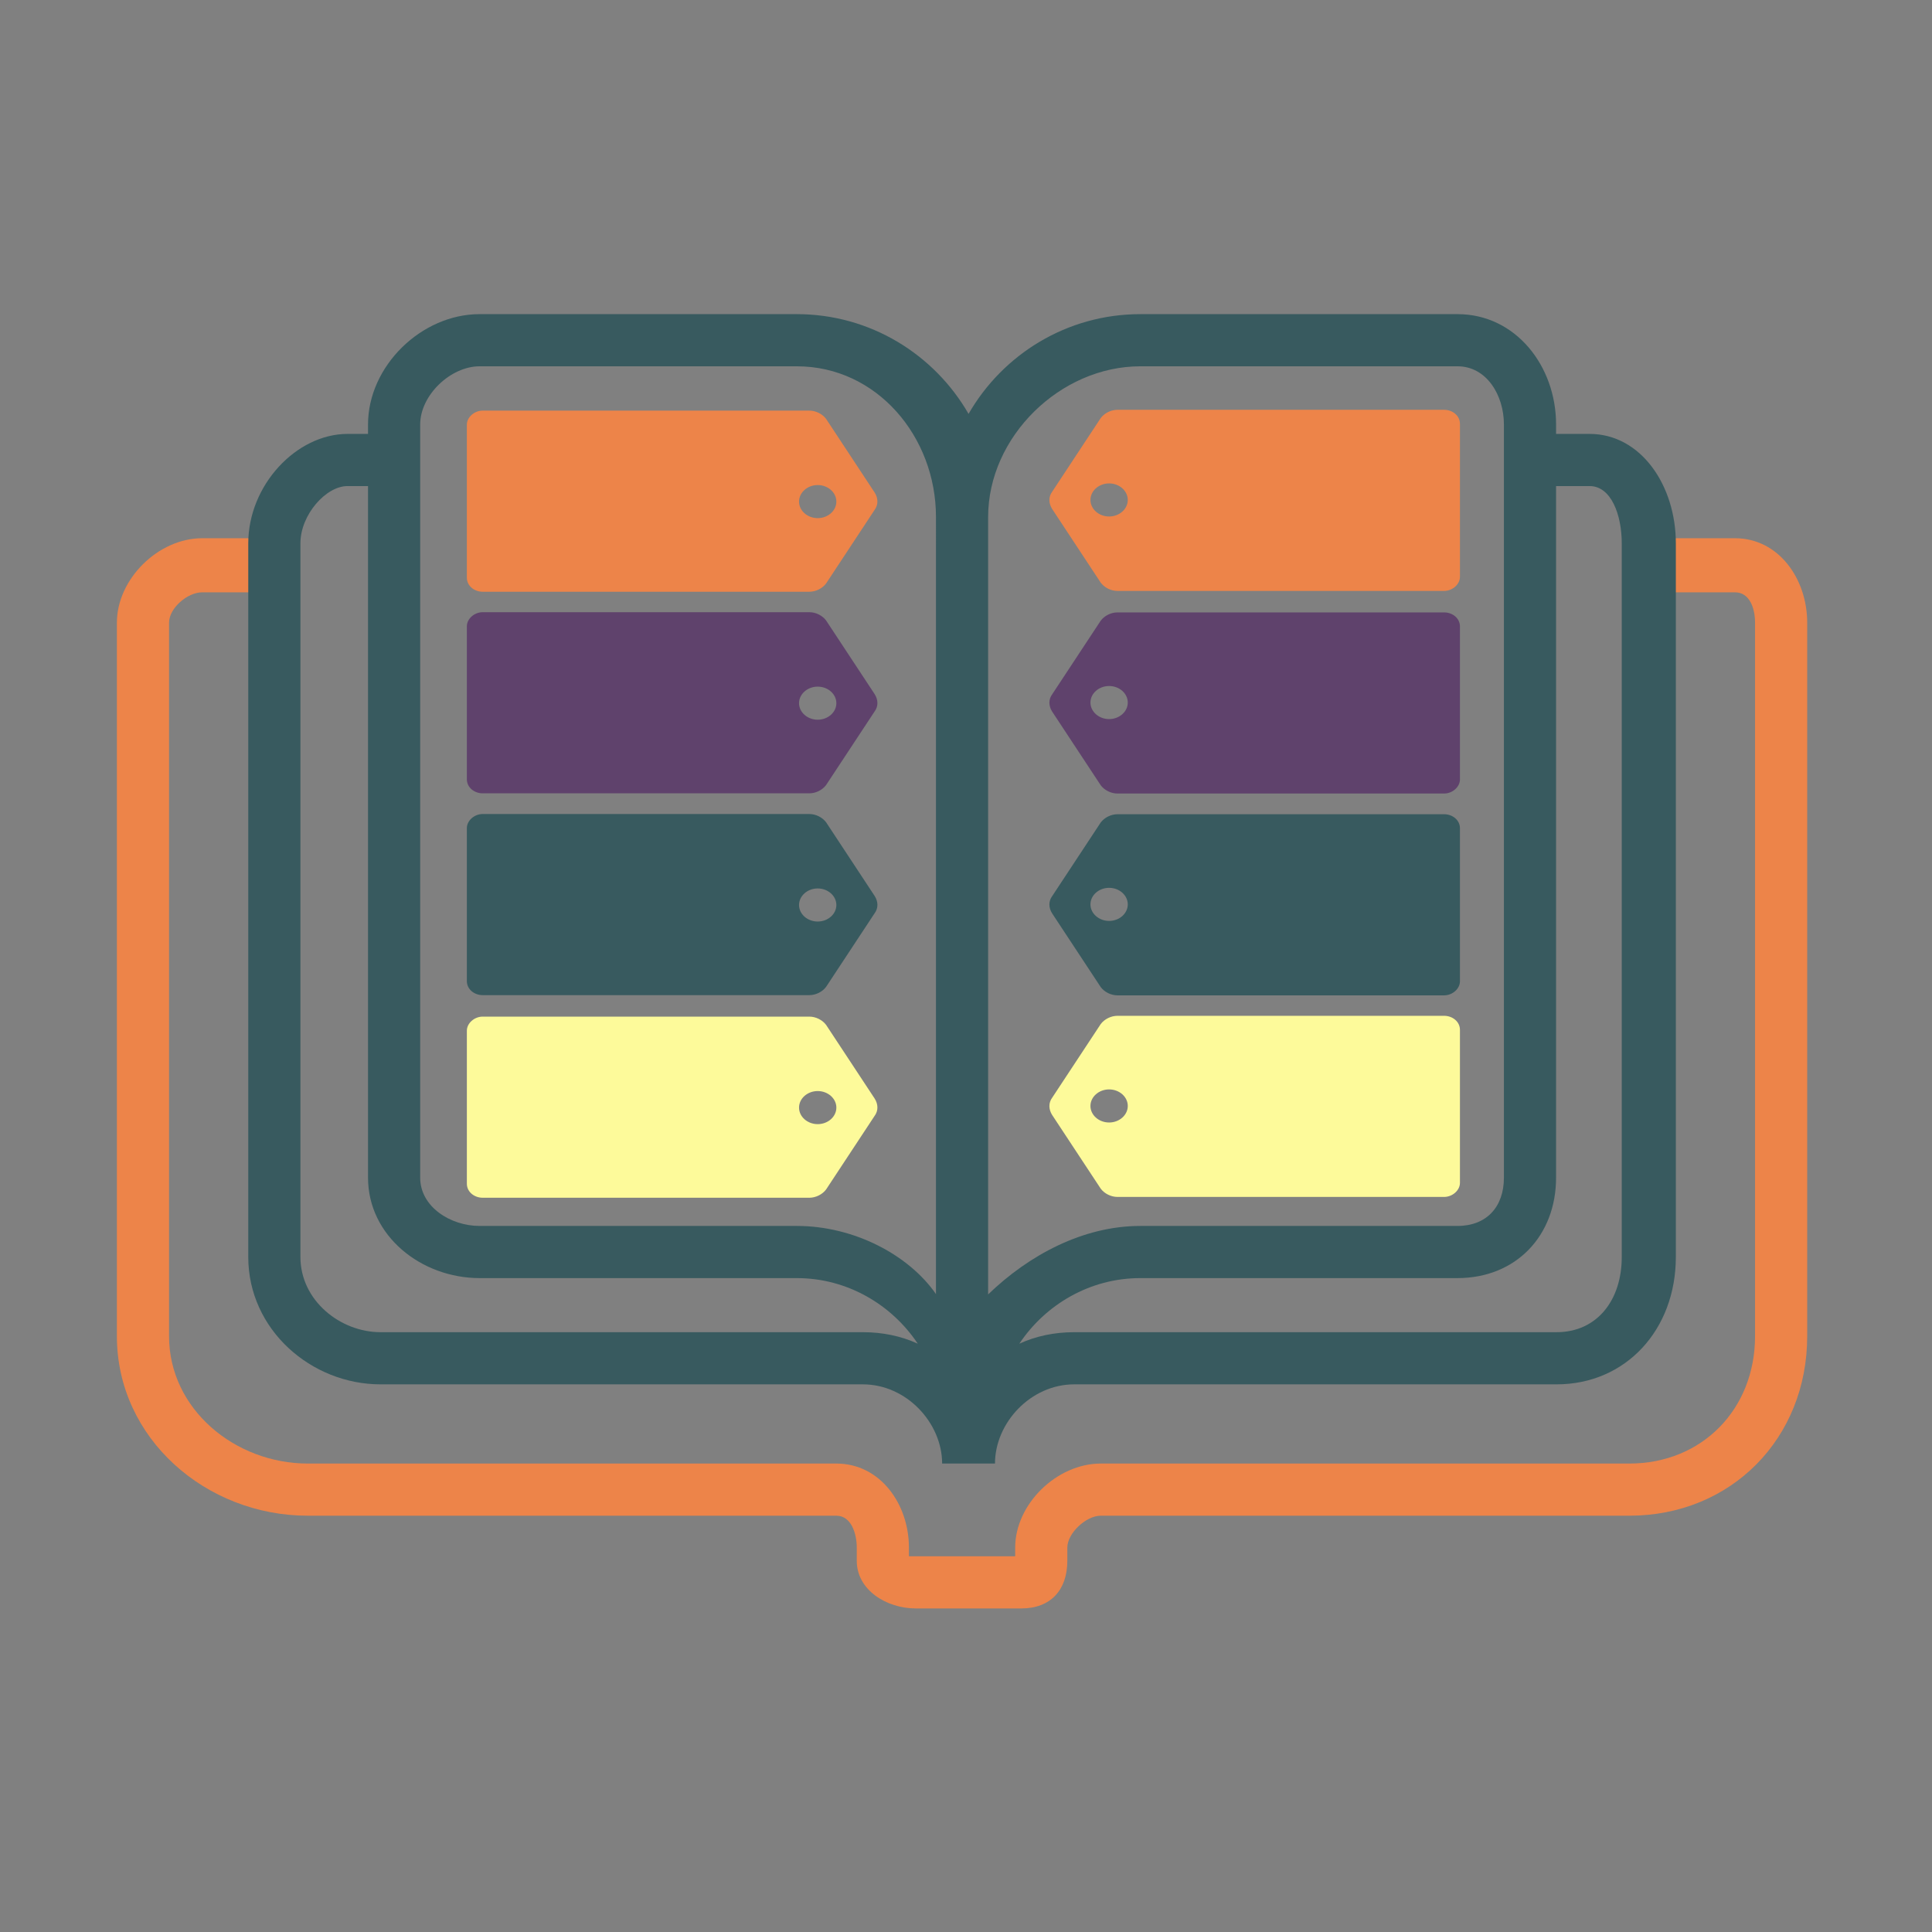 <svg xmlns="http://www.w3.org/2000/svg" version="1.1" xmlns:xlink="http://www.w3.org/1999/xlink" xmlns:svgjs="http://svgjs.com/svgjs" width="800" height="800"><rect width="100%" height="100%" fill="#808080" stroke="none"/><svg width="800" height="800" viewBox="0 0 1024 1024" class="icon" version="1.1" id="SvgjsSvg1011" xmlns="http://www.w3.org/2000/svg" xmlns:svg="http://www.w3.org/2000/svg">
  <defs id="SvgjsDefs1010"></defs>
  <path d="m 919.579,285.272 h -45.681 v 28.669 h 45.681 c 7.722,0 10.633,8.356 10.633,16.078 V 708.227 c 0,38.617 -28.046,67.486 -66.663,67.486 h -280.156 c -23.173,0 -45.33,21.402 -45.33,44.575 v 4.572 h -56.314 v -4.572 c 0,-23.173 -15.26,-44.575 -38.433,-44.575 H 163.162 c -38.617,0 -73.561,-28.869 -73.561,-67.486 V 330.019 c 0,-7.722 9.809,-16.078 17.531,-16.078 h 38.783 v -28.669 h -38.783 c -23.173,0 -45.176,21.573 -45.176,44.747 V 708.227 c 0,54.068 47.139,95.131 101.206,95.131 h 280.154 c 7.722,0 10.788,9.208 10.788,16.93 v 7.003 c 0,15.45 15.784,25.212 31.236,25.212 h 56.031 c 15.45,0 24.338,-9.762 24.338,-25.212 v -7.003 c 0,-7.722 9.963,-16.93 17.686,-16.93 h 280.153 c 54.068,0 94.308,-41.064 94.308,-95.131 V 330.019 c 0,-23.173 -15.104,-44.747 -38.277,-44.747 z" fill="#ff7415" id="SvgjsPath1009" style="fill:#ed8449;fill-opacity:1"></path>
  <path d="m 842.537,229.982 h -17.785 v -5.021 c 0,-30.895 -21.358,-58.46 -52.253,-58.46 h -168.093 c -38.928,0 -72.901,21.33 -91.05,52.867 -18.149,-31.538 -52.122,-52.867 -91.05,-52.867 H 254.213 c -30.895,0 -59.151,27.564 -59.151,58.46 v 5.021 h -10.887 c -27.031,0 -52.594,27.119 -52.594,58.013 v 378.208 c 0,38.617 33.416,67.53 70.103,67.53 h 255.641 c 23.173,0 42.023,20.478 42.023,41.979 h 28.016 c 0,-21.502 18.85,-41.979 42.023,-41.979 h 255.641 c 36.688,0 63.205,-28.913 63.205,-67.53 V 287.995 c -0.002,-30.895 -18.667,-58.013 -45.697,-58.013 z M 604.406,194.146 h 168.092 c 15.45,0 24.608,15.363 24.608,30.815 v 399.219 c 0,15.45 -9.158,25.595 -24.608,25.595 H 604.406 c -30.453,0 -59.175,15.523 -80.677,36.293 V 273.988 c 0,-42.481 38.195,-79.842 80.677,-79.842 z m -381.699,30.815 c 0,-15.45 16.056,-30.815 31.506,-30.815 h 168.092 c 42.481,0 73.779,37.36 73.779,79.842 V 685.902 C 481.749,665.185 452.714,649.775 422.305,649.775 H 254.213 c -15.45,0 -31.506,-10.144 -31.506,-25.595 V 224.961 Z m -21.022,481.128 c -21.237,0 -42.458,-16.713 -42.458,-39.885 V 287.995 c 0,-15.184 13.56,-30.368 24.949,-30.368 h 10.887 v 366.553 c 0,30.895 28.256,53.24 59.151,53.24 h 168.092 c 26.734,0 50.312,14.026 64.132,34.761 -8.879,-4.081 -18.719,-6.092 -29.113,-6.092 z m 657.879,-39.885 c 0,23.173 -13.299,39.885 -34.537,39.885 H 569.386 c -10.394,0 -20.234,2.012 -29.114,6.092 13.82,-20.735 37.399,-34.761 64.133,-34.761 H 772.497 c 30.895,0 52.253,-22.345 52.253,-53.24 v -366.553 h 17.785 c 11.388,0 17.027,15.184 17.027,30.368 v 378.208 z" fill="#262626" id="SvgjsPath1008" style="fill:#385a5f;fill-opacity:1"></path>
  <path class="st0" d="m 463.564,474.843 -25.716,-39.014 c -1.978,-2.63 -5.44,-4.384 -8.902,-4.384 H 255.854 c -4.451,0 -8.407,3.507 -8.407,7.452 v 81.096 c 0,4.384 3.956,7.452 8.407,7.452 h 173.091 c 3.462,0 6.924,-1.753 8.902,-4.384 l 25.716,-39.014 c 1.978,-2.63 1.978,-6.137 0,-9.205 z m -30.167,13.589 c -5.44,0 -9.891,-3.945 -9.891,-8.767 0,-4.822 4.451,-8.767 9.891,-8.767 5.44,0 9.891,3.945 9.891,8.767 0,4.822 -4.451,8.767 -9.891,8.767 z" id="SvgjsPath1007" style="fill:#385a5f;fill-opacity:1;stroke-width:4.656"></path>
  <path class="st0" d="m 463.564,582.227 -25.716,-39.014 c -1.978,-2.63 -5.44,-4.384 -8.902,-4.384 H 255.854 c -4.451,0 -8.407,3.507 -8.407,7.452 v 81.096 c 0,4.384 3.956,7.452 8.407,7.452 h 173.091 c 3.462,0 6.924,-1.753 8.902,-4.384 l 25.716,-39.014 c 1.978,-2.63 1.978,-6.137 0,-9.205 z m -30.167,13.589 c -5.44,0 -9.891,-3.945 -9.891,-8.767 0,-4.822 4.451,-8.767 9.891,-8.767 5.44,0 9.891,3.945 9.891,8.767 0,4.822 -4.451,8.767 -9.891,8.767 z" id="SvgjsPath1006" style="fill:#fdfa9a;fill-opacity:1;stroke-width:4.656"></path>
  <path class="st0" d="m 463.564,367.874 -25.716,-39.014 c -1.978,-2.63 -5.44,-4.384 -8.902,-4.384 H 255.854 c -4.451,0 -8.407,3.507 -8.407,7.452 v 81.096 c 0,4.384 3.956,7.452 8.407,7.452 h 173.091 c 3.462,0 6.924,-1.753 8.902,-4.384 l 25.716,-39.014 c 1.978,-2.63 1.978,-6.137 0,-9.205 z m -30.167,13.589 c -5.44,0 -9.891,-3.945 -9.891,-8.767 0,-4.822 4.451,-8.767 9.891,-8.767 5.44,0 9.891,3.945 9.891,8.767 0,4.822 -4.451,8.767 -9.891,8.767 z" id="SvgjsPath1005" style="fill:#5f426c;fill-opacity:1;stroke-width:4.656"></path>
  <path class="st0" d="m 463.564,261.033 -25.716,-39.014 c -1.978,-2.63 -5.44,-4.384 -8.902,-4.384 H 255.854 c -4.451,0 -8.407,3.507 -8.407,7.452 v 81.096 c 0,4.384 3.956,7.452 8.407,7.452 h 173.091 c 3.462,0 6.924,-1.753 8.902,-4.384 l 25.716,-39.014 c 1.978,-2.63 1.978,-6.137 0,-9.205 z m -30.167,13.589 c -5.44,0 -9.891,-3.945 -9.891,-8.767 0,-4.822 4.451,-8.767 9.891,-8.767 5.44,0 9.891,3.945 9.891,8.767 0,4.822 -4.451,8.767 -9.891,8.767 z" id="SvgjsPath1004" style="fill:#ed8449;fill-opacity:1;stroke-width:4.656"></path>
  <path class="st0" d="m 557.686,377.191 25.716,39.014 c 1.978,2.63 5.44,4.384 8.902,4.384 h 173.091 c 4.451,0 8.407,-3.507 8.407,-7.452 v -81.096 c 0,-4.384 -3.956,-7.452 -8.407,-7.452 H 592.304 c -3.462,0 -6.924,1.753 -8.902,4.384 l -25.716,39.014 c -1.978,2.63 -1.978,6.137 0,9.205 z m 30.167,-13.589 c 5.44,0 9.891,3.945 9.891,8.767 0,4.822 -4.451,8.767 -9.891,8.767 -5.44,0 -9.891,-3.945 -9.891,-8.767 0,-4.822 4.451,-8.767 9.891,-8.767 z" id="SvgjsPath1003" style="fill:#5f426c;fill-opacity:1;stroke-width:4.656"></path>
  <path class="st0" d="m 557.686,269.807 25.716,39.014 c 1.978,2.63 5.44,4.384 8.902,4.384 h 173.091 c 4.451,0 8.407,-3.507 8.407,-7.452 v -81.096 c 0,-4.384 -3.956,-7.452 -8.407,-7.452 H 592.304 c -3.462,0 -6.924,1.753 -8.902,4.384 l -25.716,39.014 c -1.978,2.63 -1.978,6.137 0,9.205 z m 30.167,-13.589 c 5.44,0 9.891,3.945 9.891,8.767 0,4.822 -4.451,8.767 -9.891,8.767 -5.44,0 -9.891,-3.945 -9.891,-8.767 0,-4.822 4.451,-8.767 9.891,-8.767 z" id="SvgjsPath1002" style="fill:#ed8449;fill-opacity:1;stroke-width:4.656"></path>
  <path class="st0" d="m 557.686,484.16 25.716,39.014 c 1.978,2.63 5.44,4.384 8.902,4.384 h 173.091 c 4.451,0 8.407,-3.507 8.407,-7.452 v -81.096 c 0,-4.384 -3.956,-7.452 -8.407,-7.452 H 592.304 c -3.462,0 -6.924,1.753 -8.902,4.384 l -25.716,39.014 c -1.978,2.63 -1.978,6.137 0,9.205 z m 30.167,-13.589 c 5.44,0 9.891,3.945 9.891,8.767 0,4.822 -4.451,8.767 -9.891,8.767 -5.44,0 -9.891,-3.945 -9.891,-8.767 0,-4.822 4.451,-8.767 9.891,-8.767 z" id="SvgjsPath1001" style="fill:#385a5f;fill-opacity:1;stroke-width:4.656"></path>
  <path class="st0" d="m 557.686,591.001 25.716,39.014 c 1.978,2.63 5.44,4.384 8.902,4.384 h 173.091 c 4.451,0 8.407,-3.507 8.407,-7.452 v -81.096 c 0,-4.384 -3.956,-7.452 -8.407,-7.452 H 592.304 c -3.462,0 -6.924,1.753 -8.902,4.384 l -25.716,39.014 c -1.978,2.63 -1.978,6.137 0,9.205 z m 30.167,-13.589 c 5.44,0 9.891,3.945 9.891,8.767 0,4.822 -4.451,8.767 -9.891,8.767 -5.44,0 -9.891,-3.945 -9.891,-8.767 0,-4.822 4.451,-8.767 9.891,-8.767 z" id="SvgjsPath1000" style="fill:#fdfa9a;fill-opacity:1;stroke-width:4.656"></path>
</svg><style>@media (prefers-color-scheme: light) { :root { filter: none; } }
</style></svg>